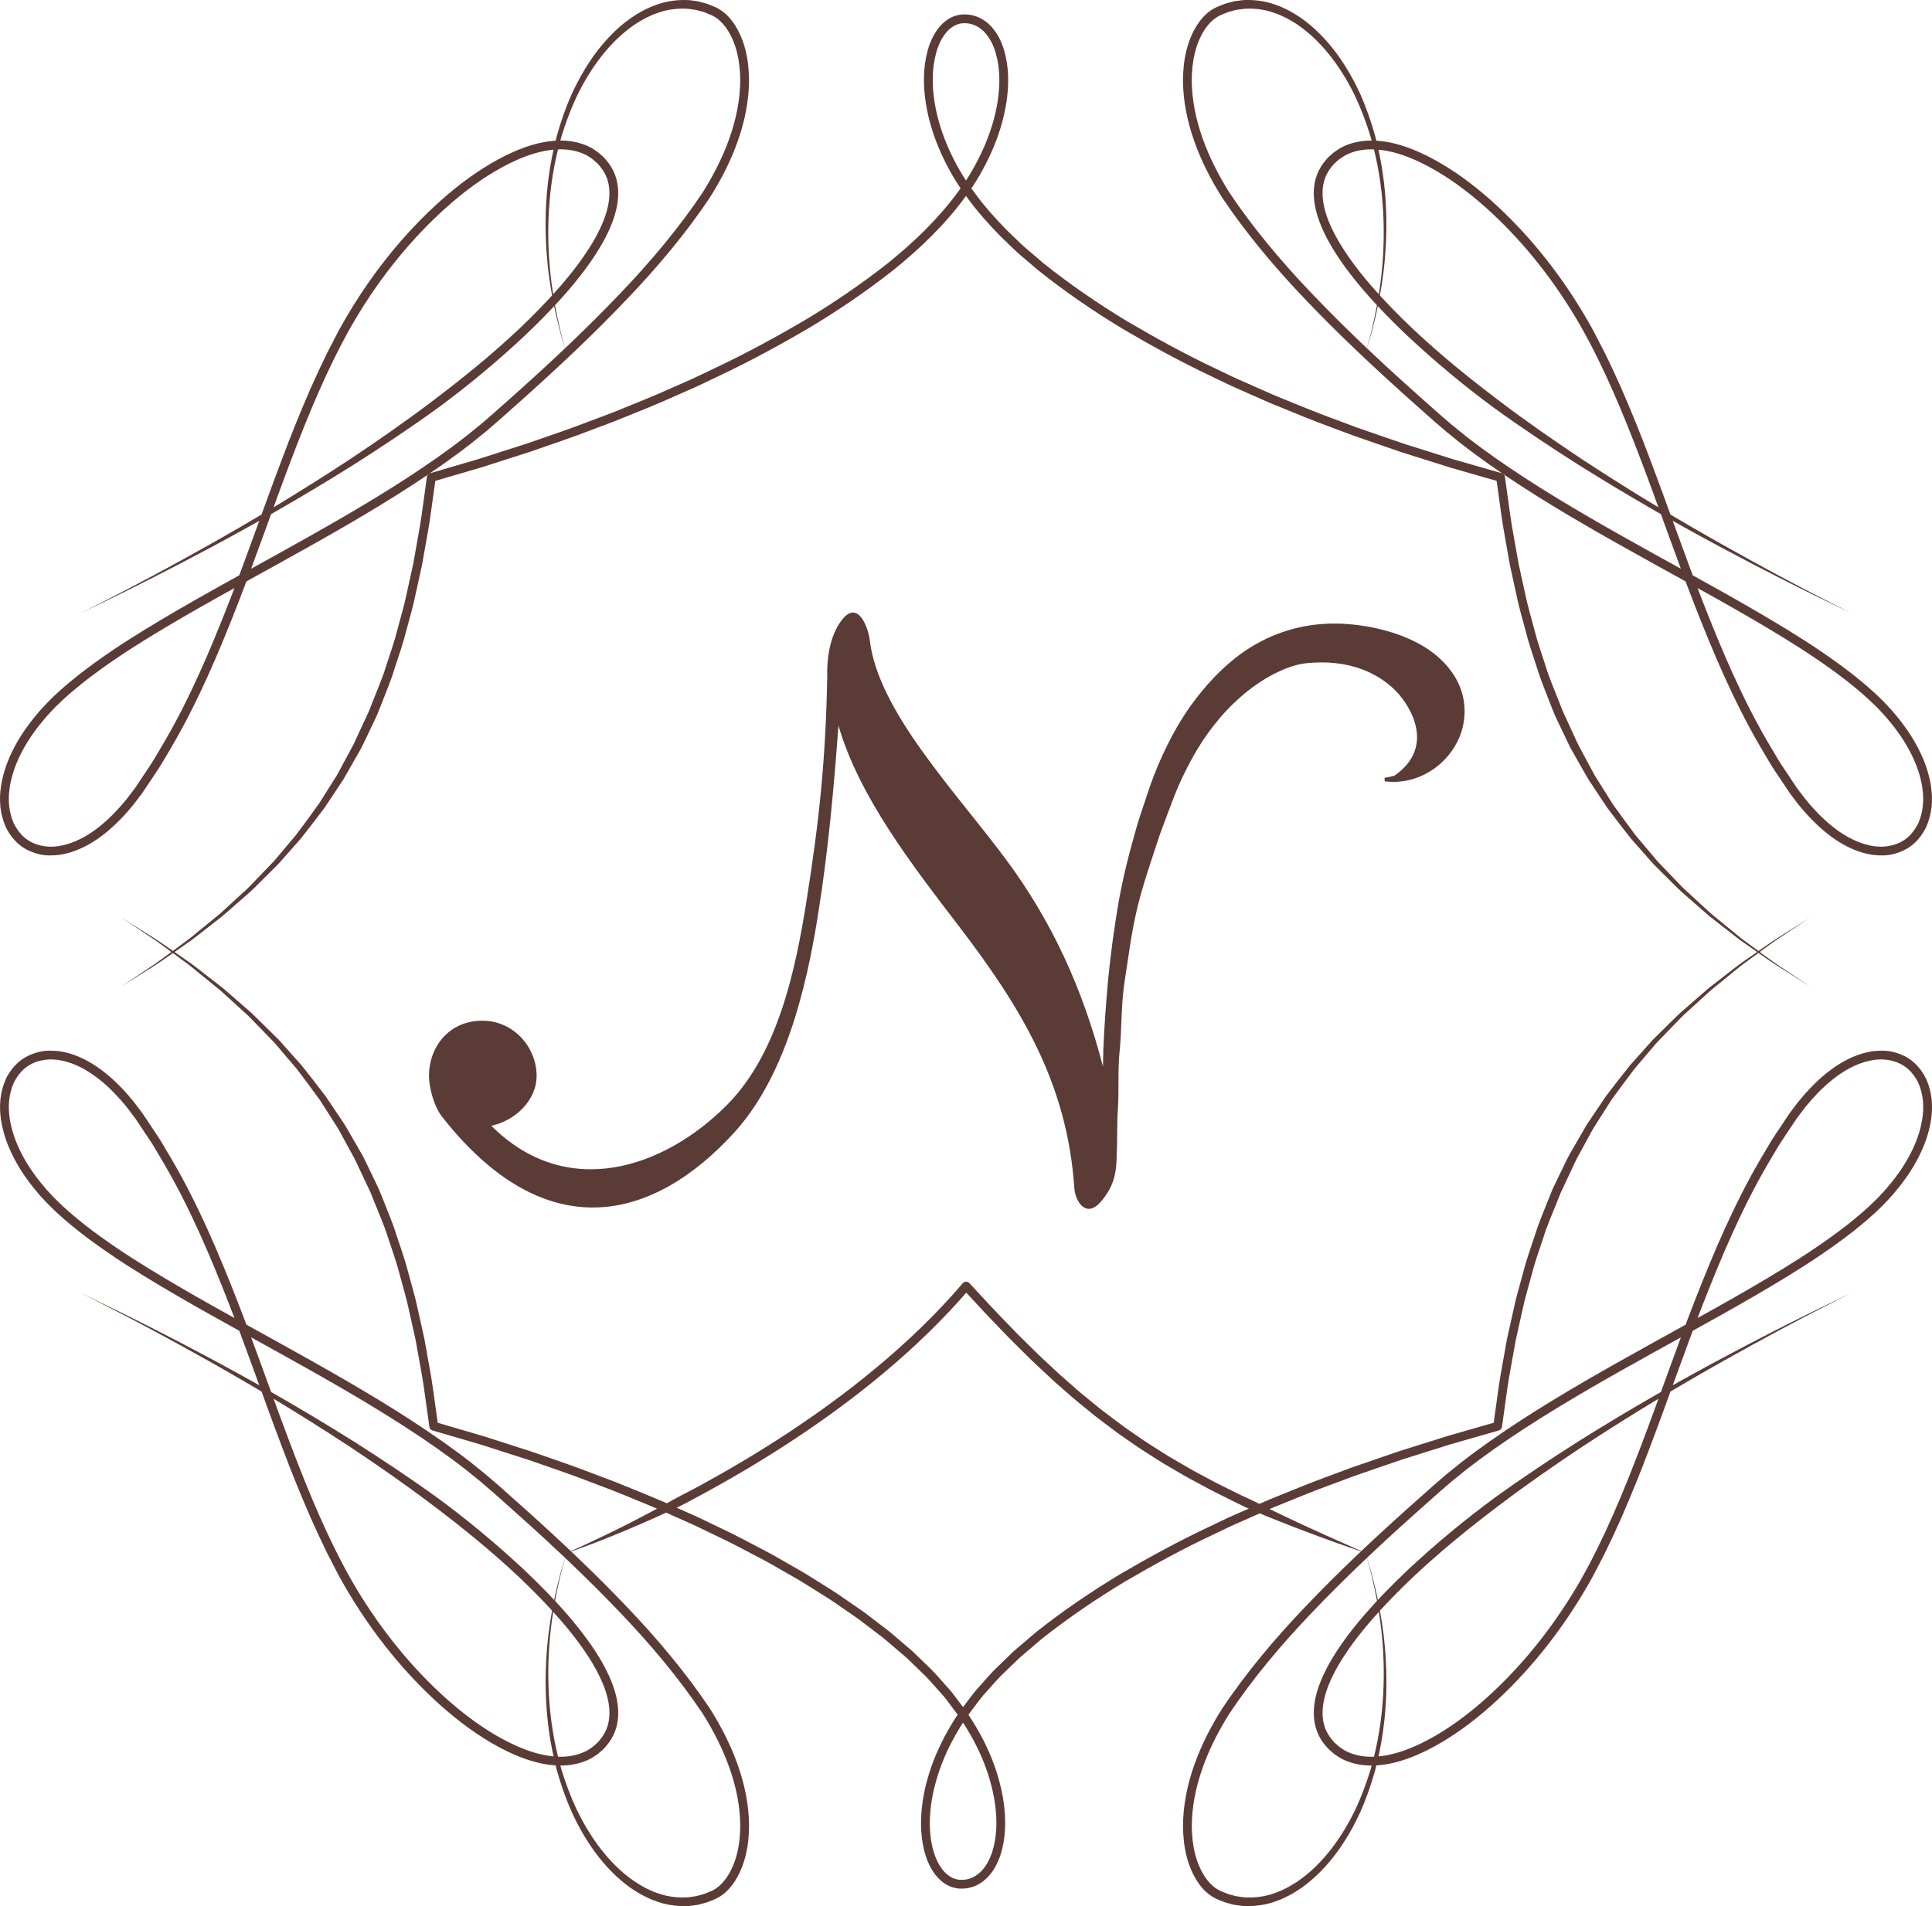 <?xml version="1.0" encoding="utf-8"?>
<!-- Generator: Adobe Illustrator 16.0.0, SVG Export Plug-In . SVG Version: 6.00 Build 0)  -->
<!DOCTYPE svg PUBLIC "-//W3C//DTD SVG 1.1//EN" "http://www.w3.org/Graphics/SVG/1.1/DTD/svg11.dtd">
<svg version="1.1" id="レイヤー_1" xmlns="http://www.w3.org/2000/svg" xmlns:xlink="http://www.w3.org/1999/xlink" x="0px"
	 y="0px" width="344.006px" height="339.487px" viewBox="10.838 0.002 344.006 339.487"
	 enable-background="new 10.838 0.002 344.006 339.487" xml:space="preserve">
<g>
	<path fill="#5A3B36" d="M253.978,276.594l-5.115-1.78c-1.704-0.595-3.389-1.25-5.086-1.875c-1.698-0.618-3.377-1.291-5.06-1.955
		c-1.688-0.653-3.36-1.341-5.024-2.063c-1.664-0.711-3.271-1.558-4.894-2.358c-0.81-0.407-1.628-0.798-2.431-1.221l-2.396-1.286
		c-1.611-0.833-3.168-1.767-4.734-2.682c-1.586-0.886-3.086-1.914-4.627-2.874c-1.529-0.975-2.996-2.05-4.498-3.072
		c-1.455-1.082-2.908-2.17-4.346-3.279c-1.396-1.159-2.83-2.271-4.199-3.465c-1.352-1.209-2.752-2.362-4.063-3.617
		c-1.313-1.25-2.673-2.451-3.939-3.741c-1.277-1.283-2.599-2.526-3.838-3.843c-1.25-1.309-2.523-2.595-3.754-3.92l-3.685-3.98
		l1.173-0.018c-4.715,5.51-9.962,10.54-15.517,15.171c-5.557,4.634-11.429,8.873-17.499,12.793c-3.034,1.959-6.12,3.839-9.25,5.643
		c-1.563,0.901-3.14,1.783-4.725,2.649c-1.593,0.848-3.16,1.75-4.784,2.538c-3.266,1.543-6.566,3.014-9.894,4.404
		c-1.665,0.69-3.336,1.368-5.02,2.017c-1.678,0.635-3.4,1.269-5.07,1.815c1.619-0.688,3.279-1.454,4.896-2.221
		c1.628-0.766,3.245-1.55,4.854-2.354c3.213-1.609,6.387-3.296,9.517-5.05c1.573-0.863,3.186-1.647,4.753-2.523
		c1.572-0.859,3.138-1.735,4.691-2.631c3.108-1.79,6.17-3.657,9.183-5.602c6.021-3.891,11.844-8.093,17.343-12.68
		c5.5-4.584,10.682-9.555,15.331-14.985c0.279-0.328,0.774-0.366,1.103-0.086c0.023,0.021,0.044,0.041,0.066,0.063l0.005,0.006
		l3.667,3.963c1.228,1.318,2.49,2.597,3.734,3.897c1.234,1.309,2.543,2.541,3.809,3.816c1.263,1.282,2.609,2.471,3.91,3.709
		c1.297,1.243,2.686,2.381,4.021,3.581c1.352,1.18,2.77,2.276,4.148,3.422c1.418,1.097,2.853,2.171,4.293,3.238
		c1.481,1.008,2.927,2.073,4.438,3.035c1.521,0.944,3.002,1.961,4.568,2.836c1.55,0.905,3.089,1.826,4.682,2.651l2.371,1.273
		c0.795,0.417,1.607,0.804,2.408,1.207l2.416,1.191c0.814,0.382,1.643,0.735,2.445,1.139l2.408,1.215l2.437,1.168
		c1.624,0.775,3.247,1.563,4.894,2.294c1.645,0.74,3.273,1.508,4.934,2.224L253.978,276.594z"/>
	<path fill="#5A3B36" d="M32.412,175.712l5.754-3.847c1.895-1.31,3.719-2.721,5.579-4.075c0.944-0.662,1.813-1.42,2.708-2.142
		l2.673-2.188c0.906-0.707,1.74-1.501,2.587-2.278l2.54-2.334c0.871-0.753,1.638-1.612,2.439-2.433l2.388-2.483
		c0.409-0.405,0.787-0.836,1.149-1.283l1.109-1.316l2.216-2.63c1.383-1.828,2.731-3.685,4.065-5.544l1.833-2.907l0.916-1.451
		l0.459-0.727l0.409-0.755l1.627-3.021l0.814-1.511c0.276-0.502,0.485-1.036,0.73-1.552l1.445-3.113
		c0.237-0.521,0.492-1.032,0.717-1.559l0.626-1.599c0.828-2.135,1.766-4.229,2.421-6.428c0.706-2.179,1.483-4.336,2.032-6.564
		c0.584-2.219,1.25-4.414,1.696-6.668l0.74-3.362l0.366-1.683l0.3-1.696c0.38-2.266,0.837-4.518,1.157-6.792l0.948-6.83
		c0.044-0.321,0.274-0.573,0.567-0.659l8.671-2.54l8.605-2.758c2.842-0.998,5.7-1.948,8.527-2.985l4.227-1.59
		c1.409-0.529,2.823-1.051,4.209-1.636c2.782-1.151,5.592-2.231,8.329-3.483l4.131-1.823c1.368-0.628,2.718-1.292,4.077-1.938
		c5.443-2.569,10.731-5.443,15.912-8.485c5.157-3.088,10.125-6.472,14.831-10.182c4.659-3.754,9.009-7.933,12.507-12.729
		c1.795-2.367,3.265-4.965,4.479-7.661c1.208-2.698,2.1-5.54,2.553-8.442c0.445-2.889,0.451-5.887-0.36-8.63
		c-0.396-1.364-1.043-2.647-1.955-3.639c-0.916-0.978-2.131-1.605-3.441-1.626l-0.121-0.009c-0.07,0.002,0.027-0.006-0.011-0.004
		l-0.07,0.006l-0.283,0.021c-0.09,0.006-0.195,0.009-0.274,0.021l-0.203,0.05c-0.134,0.022-0.273,0.056-0.423,0.118
		c-0.149,0.055-0.299,0.098-0.436,0.182c-0.566,0.274-1.088,0.684-1.522,1.198c-0.878,1.018-1.48,2.329-1.855,3.702
		c-0.759,2.766-0.745,5.763-0.298,8.654c0.453,2.903,1.34,5.745,2.546,8.445c1.208,2.689,2.697,5.303,4.474,7.644
		c1.779,2.48,3.73,4.659,5.816,6.786c1.084,1.028,2.125,2.102,3.24,3.094l3.417,2.917c4.681,3.739,9.644,7.133,14.783,10.244
		c5.177,3.045,10.452,5.942,15.897,8.501c1.36,0.643,2.701,1.323,4.08,1.931l4.129,1.823l2.063,0.911l2.089,0.856l4.184,1.698
		c2.789,1.128,5.632,2.131,8.445,3.199c2.838,1.01,5.693,1.964,8.538,2.949l8.618,2.715l8.686,2.494
		c0.313,0.09,0.528,0.357,0.57,0.661l0.947,6.828c0.318,2.275,0.773,4.524,1.156,6.792l0.299,1.693l0.363,1.681l0.738,3.362
		c0.444,2.253,1.106,4.449,1.69,6.667c0.545,2.228,1.319,4.387,2.021,6.565c0.654,2.198,1.588,4.293,2.414,6.426l0.623,1.601
		c0.223,0.525,0.478,1.038,0.717,1.559l1.432,3.118c0.244,0.515,0.454,1.051,0.727,1.552l0.811,1.512l1.625,3.024l0.404,0.757
		l0.459,0.727l0.914,1.451l1.825,2.911c1.332,1.862,2.677,3.719,4.058,5.549l2.214,2.634l1.106,1.317
		c0.36,0.446,0.739,0.877,1.146,1.283l2.385,2.485c0.801,0.821,1.567,1.681,2.437,2.436l2.537,2.337
		c0.846,0.778,1.68,1.572,2.586,2.28l2.67,2.19c0.895,0.724,1.767,1.478,2.707,2.138c1.865,1.351,3.69,2.758,5.59,4.065l5.756,3.831
		l-5.852-3.691c-1.931-1.262-3.793-2.625-5.694-3.935c-0.964-0.639-1.854-1.373-2.769-2.079l-2.734-2.128
		c-0.926-0.689-1.782-1.467-2.65-2.228l-2.609-2.287c-0.891-0.738-1.686-1.583-2.512-2.39l-2.465-2.447
		c-0.42-0.399-0.811-0.826-1.189-1.265l-1.146-1.303l-2.301-2.605c-1.44-1.815-2.848-3.66-4.241-5.517l-1.924-2.898l-0.964-1.452
		l-0.479-0.728l-0.433-0.756l-1.721-3.026l-0.863-1.518c-0.291-0.502-0.516-1.04-0.777-1.558l-1.5-3.145
		c-0.245-0.527-0.507-1.048-0.736-1.581l-0.642-1.617c-0.829-2.168-1.75-4.308-2.418-6.531c-0.713-2.206-1.495-4.395-2.05-6.646
		c-0.588-2.24-1.258-4.464-1.709-6.737l-0.742-3.394l-0.369-1.699l-0.301-1.708c-0.387-2.282-0.842-4.554-1.163-6.844l-0.954-6.874
		l0.568,0.661l-8.721-2.502l-8.658-2.729c-2.858-0.989-5.729-1.947-8.58-2.964c-2.828-1.077-5.685-2.08-8.489-3.216l-4.208-1.71
		l-2.102-0.857l-2.078-0.918l-4.151-1.835c-1.388-0.612-2.739-1.299-4.106-1.944c-5.482-2.576-10.804-5.495-16.029-8.57
		c-5.189-3.143-10.211-6.575-14.963-10.371l-3.476-2.965c-1.139-1.011-2.202-2.107-3.31-3.158c-2.137-2.176-4.214-4.517-5.953-6.945
		c-1.871-2.47-3.389-5.14-4.657-7.949c-1.252-2.812-2.184-5.781-2.662-8.844c-0.468-3.057-0.503-6.238,0.338-9.313
		c0.422-1.526,1.093-3.04,2.186-4.313c0.542-0.639,1.229-1.191,2.015-1.574c0.193-0.11,0.403-0.178,0.611-0.252
		c0.199-0.082,0.427-0.14,0.665-0.182l0.351-0.066c0.107-0.014,0.19-0.017,0.289-0.024l0.282-0.019l0.071-0.003
		c0.011-0.004,0.154-0.004,0.134,0l0.16,0.005c1.73,0.022,3.403,0.898,4.532,2.124c1.135,1.233,1.863,2.731,2.312,4.256
		c0.901,3.068,0.876,6.262,0.407,9.318c-0.479,3.065-1.414,6.034-2.668,8.841c-1.266,2.806-2.791,5.499-4.641,7.942
		c-3.618,4.965-8.064,9.219-12.795,13.034c-4.775,3.768-9.803,7.188-15.007,10.304c-5.228,3.07-10.56,5.967-16.039,8.553
		c-1.367,0.647-2.726,1.318-4.101,1.949l-4.155,1.836c-2.753,1.257-5.58,2.345-8.377,3.501c-1.395,0.586-2.815,1.112-4.23,1.644
		l-4.249,1.599c-2.84,1.039-5.712,1.996-8.567,3l-8.643,2.77l-8.708,2.55l0.567-0.659l-0.955,6.876
		c-0.322,2.291-0.783,4.563-1.168,6.847l-0.303,1.711l-0.368,1.696l-0.747,3.396c-0.452,2.274-1.125,4.497-1.713,6.74
		c-0.557,2.252-1.343,4.441-2.058,6.647c-0.669,2.224-1.591,4.361-2.422,6.53l-0.643,1.62c-0.231,0.531-0.493,1.051-0.738,1.578
		l-1.498,3.148c-0.264,0.52-0.488,1.056-0.782,1.56l-0.862,1.516l-1.724,3.026l-0.433,0.755l-0.482,0.729l-0.962,1.451l-1.928,2.901
		c-1.395,1.854-2.805,3.7-4.246,5.515l-2.303,2.606l-1.152,1.303c-0.375,0.44-0.768,0.865-1.189,1.265l-2.467,2.447
		c-0.825,0.809-1.621,1.653-2.514,2.394l-2.609,2.285c-0.868,0.764-1.725,1.541-2.657,2.229l-2.732,2.131
		c-0.915,0.708-1.81,1.438-2.774,2.077c-1.907,1.305-3.774,2.666-5.707,3.925L32.412,175.712z"/>
	<path fill="#5A3B36" d="M32.412,163.403l5.871,3.684c1.938,1.259,3.81,2.617,5.72,3.921c0.968,0.64,1.867,1.37,2.783,2.076
		l2.743,2.127c0.932,0.689,1.792,1.464,2.666,2.226l2.622,2.281c0.895,0.739,1.695,1.58,2.526,2.389l2.481,2.438l0.617,0.613
		l0.58,0.648l1.159,1.299l2.318,2.598c1.458,1.808,2.875,3.651,4.287,5.497l1.948,2.895l0.973,1.449
		c0.333,0.477,0.65,0.967,0.929,1.479l1.746,3.021c0.585,1.007,1.18,2.01,1.666,3.067l1.519,3.144l0.752,1.578l0.652,1.618
		c0.841,2.168,1.782,4.301,2.462,6.524c0.726,2.21,1.528,4.395,2.093,6.649c0.599,2.242,1.285,4.465,1.743,6.742l0.76,3.398
		l0.375,1.697l0.306,1.712c0.388,2.287,0.854,4.563,1.181,6.856l0.958,6.887l-0.565-0.659l8.682,2.546l8.613,2.765
		c2.845,1.003,5.704,1.961,8.536,3.003l4.232,1.601c1.411,0.532,2.825,1.061,4.213,1.649c2.788,1.158,5.599,2.252,8.341,3.517
		l4.134,1.844l4.083,1.962c2.736,1.273,5.39,2.723,8.069,4.122c1.35,0.678,2.631,1.479,3.952,2.214
		c1.301,0.767,2.645,1.464,3.913,2.293l3.842,2.406c1.283,0.802,2.503,1.702,3.758,2.548l1.869,1.289l1.811,1.374l1.804,1.38
		c0.603,0.458,1.211,0.911,1.776,1.418l3.459,2.958l3.272,3.175c1.078,1.074,2.044,2.259,3.07,3.384
		c0.528,0.551,0.974,1.174,1.433,1.785l1.375,1.834c3.538,4.965,6.187,10.692,7.051,16.832c0.408,3.057,0.379,6.244-0.61,9.285
		c-0.521,1.502-1.282,2.987-2.515,4.146c-0.611,0.571-1.332,1.057-2.134,1.377c-0.818,0.309-1.65,0.438-2.549,0.405
		c-0.33-0.005-0.85-0.093-1.285-0.221c-0.205-0.076-0.418-0.143-0.618-0.229l-0.582-0.301c-0.747-0.449-1.364-1.049-1.876-1.697
		c-1.028-1.313-1.617-2.839-2.013-4.363c-0.759-3.078-0.667-6.241-0.179-9.282c0.522-3.044,1.461-6,2.745-8.787
		c0.627-1.402,1.351-2.754,2.128-4.075c0.39-0.656,0.79-1.31,1.221-1.941l0.315-0.479l0.077-0.12l0.106-0.143l0.17-0.226
		l0.679-0.899c0.912-1.2,1.77-2.423,2.842-3.544c1.035-1.128,2.01-2.337,3.132-3.353l1.64-1.586
		c0.549-0.524,1.082-1.071,1.672-1.549l3.465-2.951c4.752-3.768,9.773-7.163,14.947-10.293c5.223-3.042,10.526-5.951,16-8.506
		c1.366-0.639,2.711-1.329,4.096-1.928l4.144-1.824l2.071-0.913l2.098-0.853l4.195-1.7c2.8-1.122,5.645-2.126,8.467-3.196
		l8.555-2.947l8.631-2.711l8.695-2.496l-0.57,0.66l0.961-6.887c0.324-2.294,0.789-4.569,1.181-6.856l0.304-1.712l0.377-1.697
		l0.76-3.398c0.455-2.277,1.144-4.5,1.746-6.742c0.561-2.256,1.364-4.439,2.088-6.649c0.682-2.223,1.627-4.354,2.467-6.523
		l0.652-1.618l0.752-1.578l1.524-3.14c0.485-1.057,1.082-2.061,1.667-3.067l1.749-3.021c0.276-0.511,0.594-0.998,0.927-1.476
		l0.975-1.45l1.947-2.891c1.414-1.847,2.83-3.688,4.289-5.495l2.319-2.597l1.159-1.299l0.578-0.646l0.619-0.612l2.481-2.44
		c0.831-0.807,1.63-1.647,2.526-2.385l2.619-2.279c0.875-0.76,1.733-1.535,2.668-2.223l2.742-2.128
		c0.92-0.701,1.813-1.437,2.778-2.075c1.906-1.309,3.772-2.671,5.71-3.934l5.864-3.696l-5.771,3.837
		c-1.899,1.308-3.731,2.714-5.604,4.063c-0.945,0.661-1.822,1.415-2.717,2.14l-2.682,2.187c-0.91,0.707-1.748,1.499-2.601,2.276
		l-2.552,2.331c-0.87,0.753-1.644,1.608-2.448,2.429l-2.402,2.48l-0.598,0.624l-0.558,0.655l-1.119,1.313l-2.232,2.628
		c-1.396,1.821-2.755,3.677-4.104,5.529l-1.852,2.901L295,200.25c-0.315,0.477-0.617,0.967-0.881,1.477l-1.646,3.019
		c-0.556,1.005-1.113,2.002-1.568,3.058l-1.457,3.113l-0.729,1.555l-0.639,1.597c-0.838,2.133-1.792,4.224-2.458,6.422
		c-0.713,2.181-1.51,4.335-2.064,6.568c-0.595,2.217-1.273,4.412-1.726,6.668l-0.752,3.362l-0.37,1.685l-0.305,1.699
		c-0.387,2.267-0.85,4.52-1.172,6.799l-0.955,6.838v0.004c-0.043,0.322-0.275,0.574-0.567,0.657l-8.659,2.484l-8.593,2.7
		l-8.515,2.934c-2.805,1.063-5.637,2.063-8.424,3.181l-4.17,1.688l-2.084,0.847l-2.06,0.908l-4.117,1.813
		c-1.377,0.596-2.712,1.281-4.069,1.916c-5.436,2.536-10.696,5.421-15.867,8.438c-5.125,3.1-10.09,6.454-14.771,10.166l-3.408,2.902
		c-0.582,0.47-1.1,1.004-1.637,1.519l-1.605,1.553c-1.112,1.005-2.027,2.153-3.028,3.237c-1.019,1.053-1.891,2.296-2.803,3.493
		c-3.54,4.7-6.145,10.208-7.147,15.984c-0.468,2.882-0.536,5.862,0.152,8.646c0.356,1.375,0.888,2.716,1.728,3.779
		c0.825,1.068,1.948,1.816,3.235,1.853c0.601,0.02,1.284-0.072,1.872-0.303c0.599-0.24,1.146-0.605,1.633-1.06
		c0.974-0.911,1.644-2.174,2.104-3.505c0.883-2.702,0.932-5.69,0.543-8.575c-0.816-5.809-3.355-11.34-6.785-16.143l-1.331-1.777
		c-0.442-0.592-0.874-1.193-1.389-1.733c-1.003-1.096-1.941-2.246-2.996-3.297l-3.206-3.11l-3.401-2.909
		c-0.555-0.498-1.154-0.944-1.748-1.396l-1.782-1.36l-1.785-1.356l-1.847-1.271c-1.24-0.836-2.442-1.726-3.713-2.519l-3.804-2.383
		c-1.254-0.82-2.588-1.511-3.876-2.271c-1.31-0.729-2.582-1.523-3.922-2.194c-2.657-1.39-5.288-2.825-8.006-4.092l-4.055-1.95
		l-4.11-1.83c-2.723-1.258-5.522-2.345-8.291-3.498c-1.384-0.585-2.788-1.111-4.193-1.64l-4.209-1.594
		c-2.817-1.037-5.665-1.989-8.496-2.987l-8.575-2.755l-8.641-2.531c-0.312-0.094-0.527-0.358-0.569-0.661l-0.954-6.838
		c-0.322-2.279-0.784-4.532-1.169-6.799l-0.303-1.699l-0.374-1.685l-0.751-3.362c-0.451-2.258-1.132-4.452-1.724-6.668
		c-0.557-2.232-1.35-4.388-2.065-6.568c-0.668-2.199-1.622-4.289-2.459-6.42l-0.64-1.598l-0.729-1.556l-1.466-3.107
		c-0.455-1.057-1.016-2.055-1.568-3.059l-1.649-3.02c-0.262-0.508-0.562-0.997-0.878-1.476l-0.926-1.448l-1.854-2.9
		c-1.351-1.853-2.707-3.706-4.104-5.528l-2.235-2.625l-1.114-1.313l-0.561-0.657l-0.596-0.62l-2.403-2.477
		c-0.805-0.82-1.58-1.675-2.452-2.431l-2.551-2.327c-0.851-0.776-1.688-1.568-2.601-2.275l-2.681-2.183
		c-0.897-0.722-1.771-1.479-2.714-2.144c-1.865-1.353-3.694-2.762-5.593-4.075L32.412,163.403z"/>
	<path fill="#5A3B36" d="M25.285,109.179c0,0,2.079-1.063,5.978-3.06c3.889-2.006,9.567-5.006,16.687-9.01
		c7.118-4.002,15.665-9.047,25.162-15.288c4.73-3.146,9.707-6.582,14.778-10.425c5.076-3.836,10.29-8.021,15.363-12.801
		c2.524-2.397,5.021-4.933,7.387-7.657c2.352-2.729,4.604-5.657,6.377-8.891c0.861-1.62,1.613-3.324,2.024-5.099
		c0.411-1.762,0.469-3.617-0.156-5.263c-0.311-0.819-0.779-1.575-1.373-2.247l-0.224-0.249c-0.021-0.024-0.115-0.119-0.077-0.087
		l-0.139-0.122l-0.555-0.487c-0.186-0.182-0.369-0.287-0.547-0.403l-0.535-0.354c-1.583-0.875-3.455-1.213-5.348-1.126
		c-3.818,0.192-7.582,1.84-11.051,3.864c-3.488,2.049-6.746,4.609-9.797,7.442c-6.104,5.686-11.422,12.486-15.754,20.004
		c-4.314,7.58-7.68,15.768-10.882,24.184c-3.193,8.409-6.152,17.042-9.491,25.629c-3.349,8.576-6.98,17.18-11.709,25.274
		l-1.79,3.024c-0.602,1.004-1.286,1.962-1.926,2.945l-0.978,1.466l-0.503,0.75l-0.524,0.7c-0.354,0.465-0.692,0.933-1.059,1.395
		l-1.166,1.376c-1.592,1.781-3.331,3.442-5.332,4.81c-1.993,1.358-4.263,2.425-6.746,2.789c-1.238,0.134-2.526,0.174-3.769-0.173
		c-1.234-0.318-2.432-0.878-3.416-1.718c-0.979-0.843-1.746-1.892-2.309-3.032c-0.515-1.156-0.842-2.379-0.974-3.614
		c-0.26-2.478,0.201-4.933,0.979-7.209c0.792-2.284,1.943-4.405,3.274-6.378l1.048-1.442c0.348-0.486,0.747-0.923,1.118-1.386
		l0.566-0.685l0.607-0.654c0.405-0.423,0.769-0.857,1.21-1.267c1.688-1.708,3.483-3.188,5.314-4.651
		c3.694-2.863,7.566-5.438,11.495-7.851c7.867-4.824,15.907-9.159,23.779-13.533c7.873-4.366,15.615-8.74,22.935-13.49
		c3.658-2.374,7.206-4.846,10.573-7.472c0.831-0.672,1.659-1.34,2.484-2.007c0.805-0.689,1.607-1.384,2.409-2.072
		c1.589-1.416,3.17-2.823,4.741-4.224c6.261-5.621,12.245-11.273,17.758-17.066c5.525-5.767,10.542-11.77,14.693-17.961
		c1.988-3.146,3.656-6.424,4.84-9.797c1.193-3.366,1.887-6.837,1.908-10.232c0-3.367-0.681-6.769-2.475-9.327
		c-0.447-0.628-0.958-1.2-1.54-1.649c-0.294-0.217-0.595-0.416-0.912-0.579c-0.044-0.027,0.008-0.004-0.083-0.042l-0.142-0.06
		l-0.286-0.117l-0.568-0.234c-0.187-0.071-0.381-0.172-0.561-0.219l-0.538-0.142c-0.364-0.079-0.695-0.227-1.08-0.255l-1.123-0.154
		c-0.375-0.03-0.751-0.017-1.125-0.028c-1.496,0.021-2.991,0.272-4.38,0.803c-0.715,0.212-1.371,0.569-2.042,0.874
		c-0.645,0.352-1.283,0.721-1.894,1.123c-2.426,1.647-4.462,3.729-6.167,5.943c-1.703,2.218-3.078,4.58-4.223,6.946
		c-1.115,2.382-1.987,4.774-2.702,7.108c-1.358,4.7-2,9.184-2.234,13.241c-0.445,8.142,0.602,14.543,1.494,18.811
		c0.238,1.067,0.451,2.009,0.635,2.822c0.219,0.806,0.403,1.482,0.552,2.026c0.298,1.093,0.452,1.655,0.452,1.655
		s-0.165-0.561-0.486-1.645c-0.161-0.543-0.361-1.215-0.597-2.018c-0.2-0.811-0.43-1.75-0.692-2.814
		c-0.982-4.255-2.171-10.646-1.895-18.863c0.15-4.099,0.702-8.641,1.981-13.439c0.676-2.389,1.51-4.841,2.602-7.299
		c1.119-2.442,2.479-4.896,4.191-7.229c1.714-2.325,3.787-4.545,6.333-6.354c0.637-0.441,1.314-0.853,2.004-1.244
		c0.718-0.345,1.417-0.743,2.194-0.993c1.505-0.609,3.159-0.932,4.846-0.99c0.422,0.004,0.847-0.018,1.273,0.008
		c0.423,0.054,0.846,0.108,1.274,0.163c0.425,0.032,0.855,0.2,1.284,0.298l0.645,0.175c0.212,0.059,0.383,0.147,0.581,0.222
		l0.569,0.231l0.285,0.116l0.141,0.059c0.002,0.002,0.151,0.064,0.197,0.091c0.418,0.212,0.807,0.466,1.179,0.742
		c0.729,0.568,1.335,1.258,1.854,1.996c2.048,2.995,2.734,6.655,2.746,10.243c-0.023,3.614-0.756,7.25-1.995,10.75
		c-1.232,3.505-2.953,6.885-5.001,10.119c-4.256,6.354-9.301,12.375-14.874,18.198c-5.555,5.835-11.57,11.516-17.849,17.153
		c-1.575,1.403-3.157,2.813-4.747,4.23c-0.814,0.697-1.627,1.399-2.446,2.104c-0.839,0.677-1.679,1.355-2.521,2.036
		c-3.417,2.665-7,5.159-10.685,7.553c-7.375,4.786-15.146,9.173-23.029,13.546c-7.879,4.378-15.907,8.706-23.715,13.498
		c-3.903,2.395-7.731,4.94-11.355,7.75c-1.781,1.422-3.567,2.902-5.145,4.498c-0.412,0.38-0.797,0.836-1.196,1.252l-0.576,0.622
		l-0.542,0.657c-0.355,0.445-0.743,0.865-1.073,1.326l-1.002,1.379c-1.266,1.882-2.351,3.888-3.085,6.007
		c-0.725,2.113-1.133,4.357-0.9,6.534c0.114,1.086,0.4,2.134,0.832,3.114c0.474,0.951,1.106,1.812,1.898,2.499
		c1.613,1.354,3.825,1.846,5.968,1.537c2.15-0.314,4.222-1.267,6.074-2.531c1.857-1.271,3.521-2.853,5.032-4.544l1.097-1.294
		c0.357-0.45,0.702-0.929,1.054-1.39l0.526-0.7l0.467-0.702l0.961-1.443c0.631-0.969,1.303-1.911,1.898-2.9l1.765-2.983
		c4.666-7.983,8.269-16.521,11.604-25.058c3.324-8.55,6.282-17.177,9.487-25.618c1.579-4.228,3.278-8.39,5.058-12.483
		c0.907-2.041,1.861-4.076,2.827-6.065c0.506-0.98,1.011-1.958,1.516-2.937c0.26-0.495,0.484-0.963,0.775-1.477l0.814-1.443
		c4.407-7.652,9.811-14.566,16.043-20.373c3.121-2.896,6.458-5.521,10.071-7.646c1.808-1.063,3.681-2.003,5.643-2.733
		c1.959-0.728,4.014-1.25,6.13-1.345c2.105-0.1,4.302,0.278,6.193,1.33l0.7,0.462c0.235,0.156,0.473,0.313,0.64,0.479l0.557,0.487
		l0.137,0.121c0.122,0.119,0.112,0.117,0.173,0.184l0.27,0.295c0.707,0.8,1.29,1.729,1.667,2.734
		c0.768,2.029,0.667,4.216,0.214,6.167c-0.46,1.969-1.264,3.781-2.172,5.488c-1.861,3.396-4.171,6.386-6.569,9.171
		c-2.412,2.779-4.94,5.344-7.493,7.77c-5.14,4.813-10.352,9.121-15.512,12.914c-5.19,3.759-10.258,7.104-15.07,10.16
		c-9.662,6.062-18.325,10.925-25.537,14.779c-7.211,3.855-12.954,6.735-16.888,8.66C27.388,108.159,25.285,109.179,25.285,109.179z"
		/>
	<path fill="#5A3B36" d="M340.397,109.179c0,0-2.102-1.021-6.041-2.932c-3.932-1.925-9.676-4.805-16.885-8.66
		c-7.211-3.854-15.877-8.719-25.539-14.779c-4.811-3.057-9.879-6.4-15.068-10.16c-5.16-3.793-10.372-8.101-15.512-12.914
		c-2.555-2.426-5.082-4.99-7.494-7.77c-2.398-2.785-4.709-5.774-6.567-9.171c-0.909-1.708-1.713-3.52-2.174-5.488
		c-0.454-1.951-0.556-4.138,0.215-6.167c0.377-1.006,0.959-1.936,1.666-2.734l0.269-0.295c0.063-0.066,0.053-0.064,0.176-0.185
		l0.137-0.12l0.557-0.487c0.168-0.166,0.406-0.321,0.641-0.479l0.701-0.462c1.892-1.052,4.088-1.43,6.191-1.33
		c2.117,0.095,4.172,0.617,6.131,1.345c1.961,0.73,3.836,1.671,5.643,2.733c3.613,2.125,6.951,4.75,10.07,7.646
		c6.233,5.807,11.637,12.72,16.043,20.373l0.814,1.443c0.293,0.513,0.518,0.981,0.775,1.477c0.504,0.979,1.011,1.956,1.516,2.937
		c0.965,1.99,1.921,4.024,2.827,6.065c1.778,4.094,3.479,8.256,5.057,12.483c3.206,8.441,6.165,17.068,9.489,25.618
		c3.334,8.537,6.938,17.073,11.604,25.058l1.768,2.983c0.593,0.989,1.265,1.932,1.896,2.9l0.961,1.443l0.467,0.702l0.525,0.7
		c0.354,0.46,0.698,0.939,1.057,1.39l1.096,1.294c1.512,1.691,3.176,3.273,5.031,4.544c1.854,1.266,3.925,2.217,6.074,2.531
		c2.144,0.309,4.356-0.183,5.969-1.537c0.793-0.688,1.425-1.548,1.897-2.499c0.433-0.98,0.72-2.028,0.832-3.114
		c0.234-2.176-0.176-4.421-0.899-6.534c-0.735-2.119-1.82-4.125-3.088-6.007l-1-1.379c-0.33-0.461-0.717-0.881-1.074-1.326
		l-0.543-0.657l-0.574-0.622c-0.398-0.416-0.783-0.872-1.196-1.252c-1.577-1.596-3.364-3.076-5.146-4.498
		c-3.623-2.81-7.451-5.355-11.354-7.75c-7.809-4.792-15.835-9.12-23.715-13.498c-7.883-4.374-15.653-8.76-23.028-13.546
		c-3.687-2.394-7.271-4.889-10.687-7.553c-0.843-0.681-1.683-1.358-2.522-2.036c-0.816-0.704-1.63-1.406-2.443-2.104
		c-1.592-1.418-3.174-2.827-4.747-4.23c-6.279-5.639-12.294-11.318-17.851-17.153c-5.57-5.823-10.617-11.846-14.873-18.198
		c-2.048-3.234-3.77-6.613-5-10.119c-1.238-3.5-1.973-7.136-1.996-10.75c0.013-3.588,0.697-7.248,2.746-10.243
		c0.519-0.738,1.125-1.427,1.853-1.996c0.373-0.276,0.762-0.53,1.18-0.742c0.046-0.027,0.193-0.089,0.196-0.091l0.143-0.059
		l0.284-0.116l0.57-0.231c0.196-0.074,0.366-0.163,0.579-0.222l0.646-0.175c0.429-0.099,0.859-0.266,1.283-0.298
		c0.429-0.055,0.853-0.109,1.274-0.163c0.426-0.025,0.85-0.004,1.273-0.008c1.686,0.06,3.34,0.381,4.846,0.99
		c0.776,0.25,1.476,0.648,2.194,0.993c0.688,0.393,1.365,0.803,2.003,1.244c2.547,1.809,4.619,4.028,6.333,6.354
		c1.712,2.333,3.071,4.787,4.192,7.229c1.088,2.458,1.925,4.91,2.599,7.299c1.279,4.799,1.831,9.341,1.981,13.439
		c0.277,8.217-0.911,14.608-1.893,18.863c-0.265,1.064-0.494,2.004-0.693,2.814c-0.236,0.803-0.438,1.475-0.598,2.018
		c-0.32,1.084-0.484,1.645-0.484,1.645s0.152-0.563,0.451-1.655c0.147-0.544,0.332-1.221,0.553-2.026
		c0.184-0.813,0.396-1.754,0.633-2.822c0.893-4.268,1.941-10.669,1.494-18.811c-0.234-4.059-0.875-8.541-2.234-13.241
		c-0.714-2.334-1.586-4.728-2.701-7.108c-1.146-2.366-2.521-4.729-4.224-6.946c-1.702-2.215-3.741-4.295-6.165-5.944
		c-0.611-0.401-1.25-0.771-1.895-1.122c-0.672-0.304-1.328-0.662-2.041-0.874c-1.392-0.53-2.885-0.78-4.381-0.803
		c-0.375,0.013-0.752-0.002-1.125,0.028l-1.123,0.154c-0.386,0.028-0.717,0.176-1.08,0.255l-0.537,0.142
		c-0.18,0.046-0.375,0.146-0.563,0.219l-0.567,0.234l-0.285,0.117l-0.143,0.06c-0.091,0.038-0.037,0.015-0.082,0.042
		c-0.316,0.164-0.617,0.362-0.912,0.579c-0.58,0.45-1.093,1.021-1.539,1.649c-1.795,2.559-2.476,5.96-2.476,9.327
		c0.021,3.396,0.715,6.866,1.907,10.232c1.186,3.373,2.854,6.649,4.841,9.797c4.149,6.191,9.167,12.194,14.692,17.961
		c5.513,5.793,11.496,11.445,17.757,17.066c1.571,1.4,3.153,2.809,4.741,4.224c0.802,0.688,1.604,1.382,2.408,2.072
		c0.826,0.667,1.654,1.335,2.484,2.007c3.366,2.626,6.916,5.098,10.572,7.472c7.318,4.75,15.063,9.124,22.937,13.49
		c7.871,4.375,15.911,8.709,23.778,13.533c3.929,2.413,7.804,4.987,11.496,7.851c1.832,1.464,3.625,2.943,5.313,4.651
		c0.442,0.409,0.805,0.843,1.211,1.267l0.606,0.654l0.567,0.685c0.371,0.463,0.771,0.899,1.117,1.386l1.047,1.442
		c1.332,1.974,2.483,4.094,3.276,6.378c0.776,2.277,1.237,4.732,0.978,7.209c-0.131,1.235-0.457,2.458-0.974,3.614
		c-0.562,1.141-1.33,2.188-2.307,3.032c-0.984,0.839-2.183,1.399-3.416,1.718c-1.244,0.348-2.529,0.307-3.771,0.173
		c-2.481-0.364-4.754-1.431-6.746-2.789c-2-1.367-3.738-3.028-5.332-4.81l-1.164-1.376c-0.367-0.462-0.705-0.93-1.059-1.395
		l-0.525-0.7l-0.502-0.75l-0.978-1.466c-0.642-0.983-1.323-1.941-1.926-2.945l-1.791-3.024c-4.728-8.095-8.358-16.698-11.71-25.274
		c-3.338-8.587-6.297-17.221-9.488-25.629c-3.204-8.416-6.568-16.604-10.884-24.184c-4.331-7.518-9.649-14.318-15.754-20.004
		c-3.052-2.833-6.31-5.394-9.796-7.442c-3.471-2.024-7.234-3.672-11.053-3.864c-1.894-0.087-3.765,0.251-5.349,1.126l-0.534,0.354
		c-0.18,0.116-0.361,0.222-0.549,0.403l-0.555,0.487l-0.139,0.122c0.037-0.031-0.057,0.063-0.078,0.087l-0.223,0.249
		c-0.595,0.671-1.063,1.427-1.375,2.247c-0.623,1.646-0.564,3.501-0.154,5.263c0.412,1.774,1.162,3.479,2.024,5.099
		c1.772,3.233,4.024,6.161,6.376,8.891c2.367,2.726,4.863,5.26,7.389,7.657c5.072,4.779,10.285,8.964,15.361,12.801
		c5.072,3.843,10.049,7.277,14.777,10.425c9.498,6.241,18.044,11.285,25.162,15.288c7.121,4.004,12.799,7.004,16.688,9.01
		C338.319,108.115,340.397,109.179,340.397,109.179z"/>
	<path fill="#5A3B36" d="M25.285,230.312c0,0,2.103,1.018,6.04,2.929c3.934,1.925,9.677,4.803,16.888,8.66
		c7.211,3.854,15.875,8.72,25.537,14.78c4.812,3.057,9.88,6.399,15.07,10.159c5.161,3.795,10.372,8.101,15.512,12.913
		c2.553,2.428,5.081,4.992,7.493,7.771c2.398,2.786,4.708,5.775,6.569,9.17c0.908,1.707,1.712,3.52,2.172,5.489
		c0.453,1.953,0.554,4.138-0.214,6.167c-0.377,1.006-0.959,1.935-1.667,2.734l-0.27,0.295c-0.062,0.065-0.051,0.063-0.173,0.184
		l-0.137,0.122l-0.557,0.487c-0.167,0.165-0.405,0.32-0.64,0.477l-0.7,0.462c-1.892,1.053-4.088,1.429-6.193,1.331
		c-2.116-0.096-4.171-0.617-6.13-1.344c-1.962-0.731-3.835-1.673-5.643-2.734c-3.614-2.126-6.95-4.751-10.071-7.646
		c-6.232-5.807-11.636-12.721-16.043-20.373l-0.814-1.446c-0.291-0.51-0.515-0.981-0.775-1.475
		c-0.504-0.977-1.009-1.958-1.516-2.937c-0.966-1.991-1.92-4.027-2.827-6.065c-1.78-4.095-3.479-8.257-5.058-12.484
		c-3.206-8.441-6.164-17.068-9.487-25.619c-3.334-8.537-6.938-17.072-11.604-25.057l-1.765-2.983
		c-0.595-0.99-1.267-1.931-1.898-2.899l-0.961-1.442l-0.467-0.702l-0.526-0.7c-0.352-0.461-0.697-0.939-1.054-1.391l-1.097-1.294
		c-1.512-1.692-3.175-3.275-5.032-4.542c-1.853-1.268-3.924-2.219-6.074-2.533c-2.143-0.309-4.355,0.182-5.968,1.537
		c-0.792,0.686-1.424,1.547-1.898,2.5c-0.432,0.979-0.718,2.026-0.832,3.115c-0.233,2.173,0.176,4.419,0.9,6.531
		c0.734,2.121,1.82,4.125,3.085,6.006l1.002,1.379c0.331,0.462,0.718,0.885,1.073,1.326l0.542,0.658l0.576,0.622
		c0.399,0.415,0.784,0.873,1.196,1.251c1.578,1.596,3.364,3.076,5.145,4.499c3.625,2.812,7.453,5.356,11.355,7.75
		c7.808,4.792,15.836,9.118,23.715,13.498c7.883,4.374,15.654,8.76,23.029,13.546c3.685,2.396,7.269,4.889,10.685,7.553
		c0.842,0.681,1.683,1.359,2.521,2.037c0.819,0.702,1.632,1.404,2.446,2.104c1.59,1.417,3.172,2.828,4.747,4.229
		c6.279,5.642,12.294,11.318,17.849,17.153c5.572,5.824,10.617,11.847,14.874,18.201c2.048,3.232,3.769,6.613,5.001,10.118
		c1.239,3.502,1.972,7.135,1.995,10.749c-0.011,3.589-0.698,7.249-2.746,10.244c-0.519,0.736-1.125,1.427-1.854,1.996
		c-0.372,0.277-0.761,0.529-1.179,0.741c-0.045,0.026-0.195,0.09-0.197,0.092l-0.141,0.058l-0.285,0.117l-0.569,0.229
		c-0.198,0.073-0.369,0.161-0.581,0.223l-0.645,0.176c-0.428,0.098-0.859,0.266-1.284,0.297c-0.428,0.056-0.851,0.109-1.274,0.163
		c-0.426,0.029-0.851,0.005-1.273,0.007c-1.687-0.057-3.34-0.38-4.846-0.986c-0.777-0.252-1.476-0.649-2.194-0.996
		c-0.69-0.391-1.367-0.801-2.004-1.243c-2.545-1.808-4.619-4.026-6.333-6.353c-1.712-2.334-3.072-4.787-4.191-7.229
		c-1.091-2.459-1.925-4.912-2.602-7.3c-1.279-4.799-1.831-9.341-1.981-13.438c-0.276-8.216,0.912-14.61,1.895-18.865
		c0.263-1.065,0.492-2.003,0.692-2.815c0.235-0.8,0.436-1.474,0.597-2.016c0.321-1.084,0.486-1.645,0.486-1.645
		s-0.153,0.564-0.452,1.655c-0.148,0.544-0.333,1.221-0.552,2.026c-0.184,0.813-0.397,1.757-0.635,2.824
		c-0.892,4.267-1.939,10.668-1.494,18.809c0.234,4.061,0.876,8.543,2.234,13.241c0.715,2.338,1.587,4.729,2.702,7.111
		c1.145,2.365,2.52,4.726,4.223,6.945c1.705,2.214,3.741,4.294,6.167,5.941c0.611,0.402,1.249,0.771,1.894,1.124
		c0.671,0.303,1.327,0.661,2.042,0.873c1.389,0.527,2.884,0.78,4.38,0.802c0.374-0.013,0.75,0.003,1.125-0.028l1.123-0.153
		c0.385-0.029,0.716-0.177,1.08-0.256l0.538-0.14c0.18-0.05,0.375-0.147,0.561-0.221l0.568-0.233l0.286-0.117l0.142-0.061
		c0.091-0.035,0.038-0.015,0.083-0.04c0.316-0.162,0.618-0.36,0.912-0.58c0.582-0.448,1.093-1.021,1.54-1.649
		c1.794-2.562,2.475-5.959,2.475-9.324c-0.021-3.396-0.715-6.869-1.908-10.235c-1.184-3.373-2.852-6.65-4.84-9.797
		c-4.15-6.188-9.168-12.194-14.693-17.96c-5.513-5.793-11.497-11.447-17.758-17.066c-1.571-1.4-3.152-2.81-4.741-4.226
		c-0.802-0.688-1.604-1.378-2.409-2.071c-0.826-0.667-1.653-1.336-2.484-2.006c-3.367-2.627-6.915-5.098-10.573-7.472
		c-7.319-4.75-15.062-9.123-22.935-13.493c-7.872-4.374-15.912-8.707-23.779-13.53c-3.929-2.415-7.801-4.987-11.495-7.853
		c-1.832-1.462-3.626-2.944-5.314-4.647c-0.441-0.411-0.805-0.846-1.21-1.267l-0.607-0.658l-0.566-0.685
		c-0.372-0.462-0.771-0.899-1.118-1.384l-1.048-1.443c-1.331-1.976-2.482-4.096-3.274-6.379c-0.779-2.277-1.239-4.732-0.979-7.209
		c0.131-1.236,0.458-2.459,0.974-3.617c0.563-1.14,1.33-2.188,2.309-3.031c0.984-0.84,2.182-1.398,3.416-1.718
		c1.243-0.346,2.531-0.309,3.769-0.174c2.482,0.362,4.752,1.431,6.746,2.792c2,1.365,3.74,3.025,5.332,4.81l1.166,1.374
		c0.366,0.461,0.705,0.929,1.059,1.396l0.524,0.698l0.503,0.75l0.978,1.467c0.64,0.984,1.324,1.941,1.926,2.945l1.79,3.024
		c4.729,8.095,8.36,16.699,11.709,25.272c3.339,8.589,6.298,17.222,9.491,25.63c3.203,8.417,6.568,16.603,10.882,24.183
		c4.332,7.518,9.65,14.321,15.754,20.004c3.052,2.832,6.31,5.394,9.797,7.442c3.469,2.023,7.233,3.673,11.051,3.864
		c1.893,0.088,3.764-0.254,5.348-1.127l0.535-0.355c0.179-0.114,0.361-0.22,0.547-0.401l0.555-0.486l0.139-0.121
		c-0.038,0.03,0.056-0.063,0.077-0.089l0.224-0.25c0.593-0.67,1.062-1.426,1.373-2.245c0.625-1.646,0.566-3.501,0.156-5.265
		c-0.412-1.771-1.164-3.476-2.024-5.099c-1.772-3.233-4.025-6.16-6.377-8.891c-2.366-2.724-4.862-5.258-7.387-7.656
		c-5.073-4.78-10.287-8.968-15.363-12.801c-5.071-3.843-10.048-7.278-14.778-10.425c-9.497-6.241-18.044-11.285-25.162-15.288
		c-7.12-4.002-12.798-7.004-16.687-9.01C27.363,231.374,25.285,230.312,25.285,230.312z"/>
	<path fill="#5A3B36" d="M340.397,230.312c0,0-2.078,1.063-5.978,3.056c-3.89,2.006-9.567,5.008-16.688,9.01
		c-7.118,4.003-15.664,9.046-25.162,15.288c-4.729,3.146-9.705,6.582-14.777,10.425c-5.076,3.833-10.289,8.021-15.361,12.801
		c-2.524,2.398-5.021,4.934-7.389,7.656c-2.352,2.73-4.604,5.657-6.376,8.891c-0.862,1.623-1.612,3.327-2.024,5.099
		c-0.41,1.764-0.469,3.618,0.154,5.265c0.313,0.819,0.78,1.575,1.375,2.245l0.223,0.25c0.021,0.024,0.115,0.119,0.078,0.089
		l0.139,0.121l0.555,0.486c0.188,0.183,0.369,0.287,0.549,0.401l0.534,0.355c1.584,0.874,3.455,1.215,5.349,1.128
		c3.817-0.192,7.582-1.842,11.053-3.865c3.485-2.05,6.744-4.61,9.795-7.442c6.104-5.684,11.424-12.486,15.755-20.004
		c4.313-7.58,7.68-15.766,10.884-24.183c3.191-8.409,6.15-17.042,9.488-25.63c3.352-8.573,6.982-17.179,11.71-25.272l1.79-3.024
		c0.604-1.004,1.285-1.961,1.927-2.944l0.978-1.468l0.502-0.75l0.525-0.698c0.354-0.468,0.691-0.936,1.059-1.396l1.164-1.374
		c1.594-1.784,3.332-3.443,5.332-4.81c1.992-1.36,4.264-2.429,6.746-2.792c1.24-0.135,2.525-0.171,3.771,0.174
		c1.233,0.318,2.432,0.877,3.415,1.718c0.978,0.843,1.746,1.892,2.308,3.031c0.517,1.158,0.843,2.38,0.974,3.617
		c0.26,2.477-0.199,4.932-0.978,7.209c-0.793,2.283-1.944,4.403-3.276,6.379l-1.047,1.443c-0.348,0.483-0.746,0.921-1.117,1.384
		l-0.567,0.685l-0.606,0.658c-0.406,0.421-0.769,0.855-1.211,1.267c-1.688,1.703-3.48,3.186-5.313,4.647
		c-3.692,2.866-7.567,5.438-11.496,7.853c-7.867,4.823-15.907,9.156-23.778,13.53c-7.873,4.37-15.618,8.743-22.937,13.493
		c-3.656,2.375-7.207,4.845-10.572,7.472c-0.83,0.67-1.658,1.339-2.484,2.006c-0.805,0.693-1.607,1.384-2.408,2.071
		c-1.588,1.416-3.17,2.825-4.742,4.226c-6.26,5.619-12.243,11.273-17.756,17.066c-5.525,5.766-10.543,11.771-14.692,17.96
		c-1.988,3.146-3.656,6.424-4.841,9.797c-1.192,3.366-1.887,6.841-1.907,10.235c0,3.365,0.681,6.764,2.476,9.324
		c0.446,0.629,0.959,1.201,1.539,1.649c0.295,0.22,0.596,0.418,0.911,0.58c0.046,0.025-0.008,0.005,0.083,0.04l0.143,0.061
		l0.285,0.118l0.567,0.232c0.188,0.072,0.383,0.171,0.563,0.221l0.537,0.14c0.362,0.079,0.694,0.227,1.08,0.256l1.123,0.153
		c0.373,0.031,0.75,0.017,1.125,0.028c1.495-0.021,2.989-0.273,4.381-0.802c0.713-0.212,1.369-0.57,2.041-0.873
		c0.645-0.353,1.282-0.722,1.895-1.124c2.424-1.647,4.463-3.729,6.165-5.941c1.702-2.221,3.078-4.58,4.224-6.945
		c1.115-2.384,1.987-4.773,2.701-7.111c1.359-4.698,2-9.181,2.234-13.241c0.447-8.141-0.602-14.542-1.494-18.809
		c-0.237-1.067-0.449-2.009-0.633-2.824c-0.221-0.806-0.404-1.482-0.553-2.026c-0.299-1.091-0.451-1.655-0.451-1.655
		s0.164,0.561,0.484,1.645c0.159,0.542,0.36,1.216,0.598,2.016c0.199,0.813,0.43,1.75,0.692,2.815
		c0.981,4.255,2.17,10.649,1.894,18.865c-0.15,4.097-0.702,8.639-1.981,13.438c-0.674,2.387-1.511,4.84-2.599,7.299
		c-1.121,2.442-2.48,4.896-4.192,7.229c-1.714,2.325-3.786,4.545-6.333,6.353c-0.638,0.442-1.313,0.854-2.003,1.244
		c-0.72,0.346-1.418,0.743-2.194,0.995c-1.507,0.606-3.16,0.931-4.846,0.986c-0.425-0.002-0.85,0.022-1.273-0.007
		c-0.424-0.054-0.848-0.107-1.274-0.163c-0.425-0.031-0.854-0.199-1.283-0.297l-0.646-0.176c-0.213-0.062-0.383-0.148-0.58-0.223
		l-0.569-0.229l-0.285-0.117l-0.142-0.058c-0.004-0.002-0.15-0.064-0.196-0.092c-0.418-0.212-0.808-0.464-1.181-0.741
		c-0.728-0.569-1.334-1.26-1.852-1.996c-2.049-2.995-2.734-6.655-2.746-10.244c0.023-3.614,0.758-7.247,1.995-10.749
		c1.231-3.505,2.953-6.886,5.001-10.118c4.256-6.354,9.303-12.377,14.873-18.201c5.557-5.834,11.57-11.512,17.85-17.153
		c1.574-1.401,3.156-2.813,4.748-4.229c0.813-0.699,1.627-1.401,2.443-2.104c0.84-0.678,1.682-1.355,2.521-2.037
		c3.416-2.663,7-5.158,10.687-7.553c7.376-4.787,15.146-9.173,23.029-13.546c7.88-4.379,15.905-8.706,23.715-13.498
		c3.903-2.394,7.731-4.938,11.354-7.75c1.78-1.422,3.567-2.903,5.146-4.499c0.413-0.378,0.797-0.836,1.196-1.251l0.574-0.622
		l0.543-0.658c0.356-0.441,0.744-0.864,1.074-1.326l1-1.379c1.268-1.88,2.353-3.885,3.088-6.006
		c0.725-2.112,1.135-4.357,0.899-6.531c-0.112-1.089-0.399-2.137-0.832-3.115c-0.474-0.954-1.104-1.814-1.897-2.5
		c-1.611-1.355-3.826-1.845-5.969-1.537c-2.15,0.314-4.222,1.266-6.074,2.533c-1.855,1.267-3.521,2.851-5.031,4.542l-1.096,1.294
		c-0.357,0.451-0.703,0.929-1.057,1.391l-0.525,0.7l-0.468,0.702l-0.961,1.442c-0.631,0.97-1.303,1.909-1.896,2.899l-1.768,2.983
		c-4.666,7.984-8.27,16.52-11.604,25.057c-3.324,8.551-6.283,17.178-9.489,25.619c-1.577,4.228-3.276,8.39-5.058,12.484
		c-0.905,2.038-1.861,4.074-2.826,6.065c-0.506,0.979-1.012,1.959-1.516,2.938c-0.26,0.492-0.482,0.964-0.775,1.474l-0.814,1.446
		c-4.406,7.652-9.81,14.565-16.043,20.373c-3.119,2.896-6.457,5.521-10.07,7.646c-1.807,1.062-3.682,2.003-5.643,2.734
		c-1.959,0.727-4.014,1.248-6.131,1.344c-2.104,0.098-4.301-0.278-6.191-1.331l-0.701-0.462c-0.233-0.156-0.473-0.313-0.641-0.477
		l-0.557-0.487l-0.137-0.122c-0.123-0.119-0.111-0.117-0.176-0.184L247,311.085c-0.707-0.801-1.289-1.729-1.666-2.734
		c-0.771-2.029-0.669-4.214-0.216-6.167c0.462-1.971,1.266-3.782,2.175-5.489c1.858-3.395,4.169-6.385,6.567-9.17
		c2.412-2.778,4.939-5.343,7.494-7.771c5.14-4.813,10.352-9.118,15.512-12.913c5.188-3.76,10.259-7.104,15.068-10.159
		c9.662-6.061,18.327-10.927,25.538-14.78c7.21-3.857,12.954-6.735,16.886-8.66C338.296,231.329,340.397,230.312,340.397,230.312z"
		/>
	<path fill="#5A3B36" d="M271.554,125.465c-0.193-2.143-1.092-4.356-2.527-6.193c-1.424-1.852-3.293-3.371-5.354-4.518
		c-2.063-1.145-4.308-1.98-6.622-2.571c-0.579-0.148-1.163-0.29-1.753-0.409l-0.438-0.087l-0.224-0.044l-0.306-0.053l-0.831-0.126
		c-1.031-0.176-2.453-0.311-3.718-0.377c-2.536-0.107-5.184,0.094-7.803,0.697c-2.617,0.609-5.197,1.611-7.58,2.98
		c-2.398,1.346-4.551,3.098-6.504,5c-3.887,3.852-6.949,8.295-9.267,13.077c-1.172,2.403-2.104,4.553-2.993,7.093
		c-0.402,1.203-0.806,2.406-1.206,3.604c-0.392,1.216-0.718,2.116-1.089,3.348c-1.416,4.925-2.477,9.059-3.334,13.822
		c-0.814,4.771-1.43,9.395-1.861,13.792c-0.392,4.398-0.699,8.555-0.85,12.396c-0.023,0.524-0.046,2.555-0.066,3.069
		c-3.513-13.536-8.918-25.721-17.498-37.202c-9.083-12.158-22.539-26.189-24.017-38.707c-0.266-2.229-2.029-7.112-4.761-3.892
		c-2.3,2.708-2.92,6.905-2.819,10.555c-0.29,14.351-1.348,24.952-3.649,39.473c-1.961,12.39-5.058,27.408-14.216,36.623
		c-11.265,11.331-28.561,17.078-41.951,3.688c4.218-0.884,8.07-4.487,8.07-8.92c0-4.974-4.022-9.788-9.652-9.789
		c-6.083,0-9.513,4.815-9.513,9.789c0,2.223,0.932,5.532,2.311,7.29c18.527,23.609,37.691,18.582,52.035,2.84
		c9.065-9.946,12.803-25.614,14.855-38.364c1.888-11.75,2.863-22.638,3.704-34.123c3.703,12.727,13.202,24.946,21.362,35.617
		c11.104,14.529,19.383,28.022,20.64,46.764c0.153,2.283,2.067,5.551,4.761,2.378c2.25-2.648,2.791-5,2.781-8.528
		c0.141-2.224,0.021-4.925,0.216-8.021c0.226-3.098-0.069-6.688,0.33-10.481c0.372-3.794,0.214-7.78,0.853-12.09
		c0.695-4.3,1.076-7.896,2.119-12.512c1.061-4.605,2.619-8.989,4.151-13.664c0.405-1.164,0.915-2.451,1.343-3.625
		c0.45-1.184,0.904-2.367,1.356-3.555c0.884-2.224,1.875-4.255,3.028-6.39c2.35-4.274,5.313-8.096,8.795-11.099
		c3.457-3.035,7.957-5.505,11.541-5.891c7.524-0.803,12.766,1.729,15.854,4.818c3.087,3.088,7.009,10.272-0.132,15.203
		c-0.561,0.157-0.979,0.242-1.286,0.295c-0.308,0.052-0.466,0.08-0.466,0.08l0.016,0.625c0,0,0.159,0.02,0.471,0.056
		c0.309,0.035,0.807,0.059,1.432,0.048c1.244-0.041,3.161-0.271,5.348-1.401c2.158-1.113,4.617-3.18,6.061-6.556
		C271.397,129.625,271.781,127.608,271.554,125.465z"/>
</g>
</svg>
